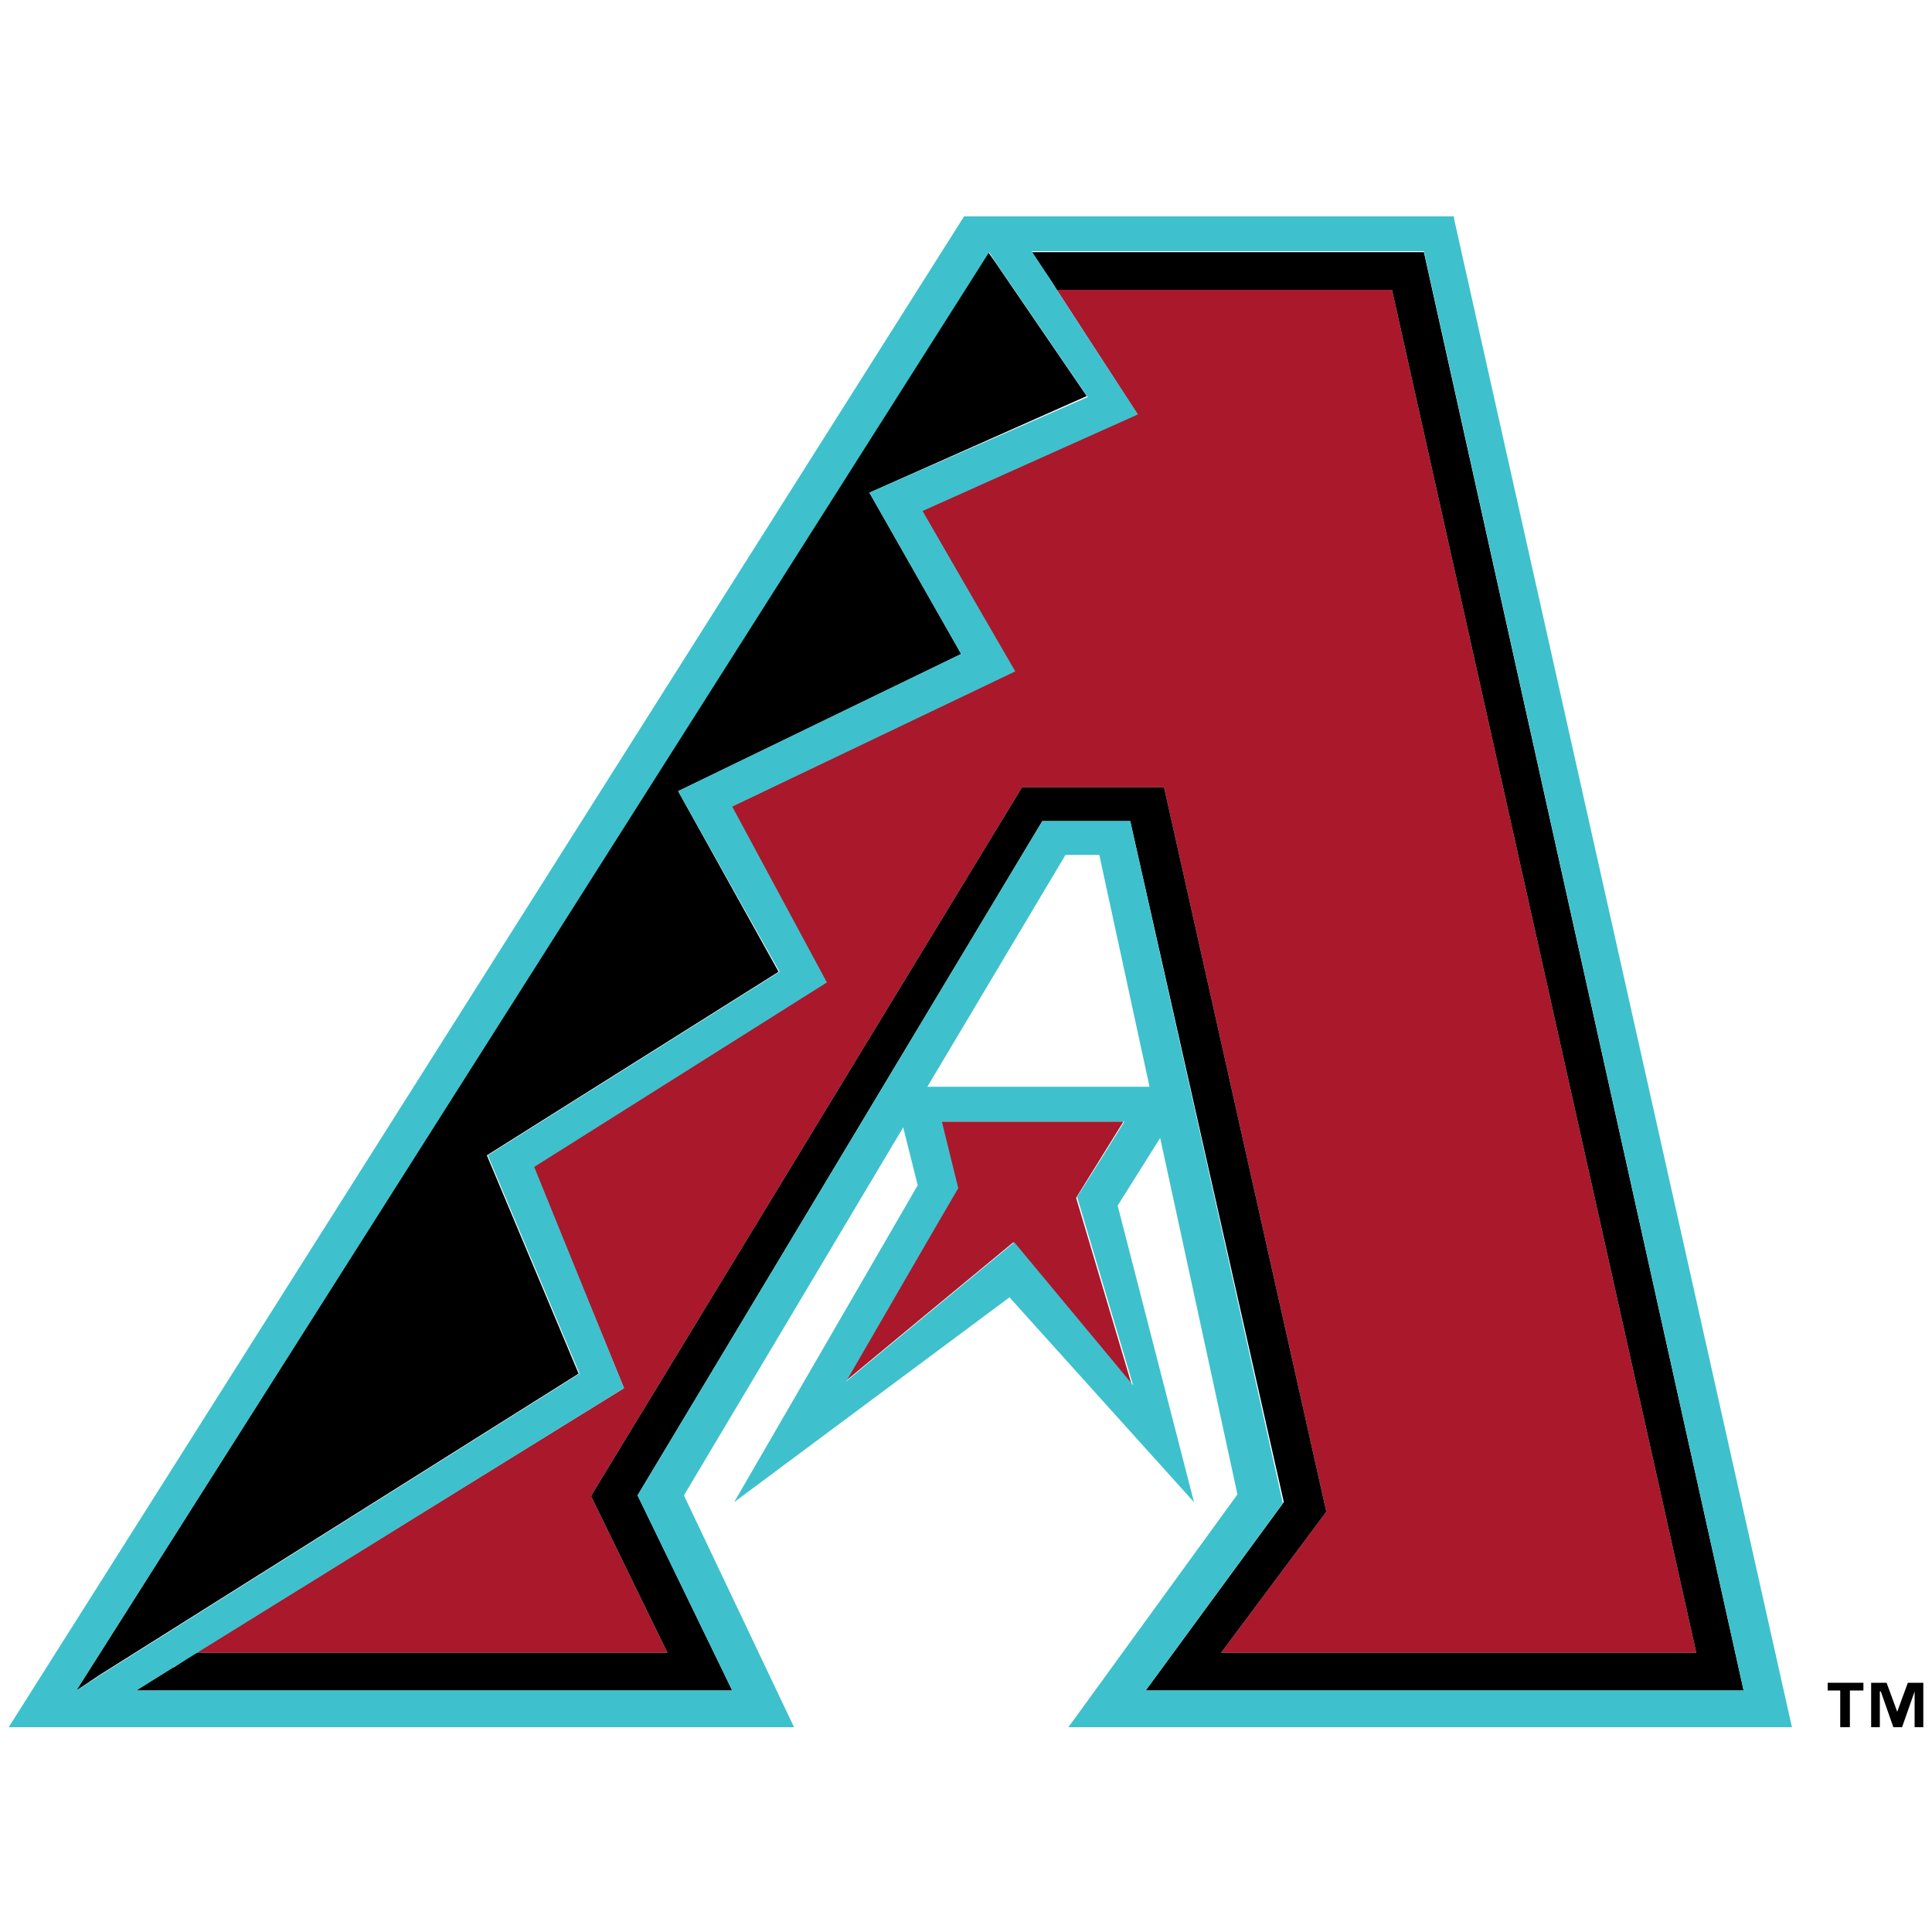 <?xml version="1.0" encoding="utf-8"?>
<!-- Generator: Adobe Illustrator 28.0.0, SVG Export Plug-In . SVG Version: 6.00 Build 0)  -->
<svg version="1.1" id="Layer_1" xmlns="http://www.w3.org/2000/svg" xmlns:xlink="http://www.w3.org/1999/xlink" x="0px" y="0px"
	 viewBox="0 0 200 200" style="enable-background:new 0 0 200 200;" xml:space="preserve">
<style type="text/css">
	.st0{fill:#3EC1CC;}
	.st1{fill:#AA182C;}
</style>
<g>
	<path class="st0" d="M9.4,174.9"/>
	<polygon class="st0" points="59.9,142.2 10.3,173.4 10.3,173.4 	"/>
	<polygon class="st1" points="69.1,171.1 61.2,154.9 61.4,154.5 105.8,81.5 120.5,81.5 137.3,156.5 126.4,171.1 175.6,171.1 
		144.1,30 109.4,30 117.7,42.8 95.4,52.8 105,69.5 75.7,83.5 85.5,101.7 55.2,120.8 64.6,143.7 20.1,171.2 20.3,171.1 	"/>
	<polygon class="st1" points="108.9,29.2 108.9,29.2 109.4,30 108.9,29.2 	"/>
	<polygon points="180.5,175 147.4,26.1 106.8,26.1 108.9,29.2 109.4,30 109.4,30 109.4,30 144.1,30 175.6,171.1 126.4,171.1 
		137.3,156.5 120.5,81.5 105.8,81.5 61.4,154.5 61.2,154.9 69.1,171.1 20.3,171.1 20.1,171.2 18,172.6 17.9,172.6 14.1,175 
		75.8,175 66,154.8 107.9,85 117,85 132.9,155.5 118.6,175 	"/>
	<polygon points="90,51 112.5,41 103,27.1 102.3,26.1 7.9,175 10.3,173.4 59.9,142.2 50.4,119.6 80.6,100.6 70.2,81.9 99.5,67.7 	
		"/>
	<path class="st1" d="M116.3,116.1H97.4c0,0,1.4,5.6,1.7,6.9c-0.9,1.5-11.6,20-11.6,20s15.2-12.6,17.4-14.4
		c1.5,1.8,12.3,14.9,12.3,14.9s-5.3-17.8-5.8-19.5C112.2,122.7,116.3,116.1,116.3,116.1"/>
	<path class="st0" d="M128.1,154.7l-17.5,24.1h74.9L150.6,23l-0.1-0.6l-50.7,0L0.9,178.8h81.3l-11.4-24l22.7-38.1l1.5,6l-19,32.8
		l28.5-21.2l19.1,21.2l-7.9-30.7l4.4-7L128.1,154.7z M105,128.6c-2.2,1.8-17.4,14.4-17.4,14.4s10.7-18.5,11.6-20
		c-0.3-1.2-1.7-6.9-1.7-6.9h18.9c0,0-4.1,6.6-4.9,7.8c0.5,1.7,5.8,19.5,5.8,19.5S106.5,130.4,105,128.6 M96,112.5l14.3-24h3.5
		l5.2,24H96z M7.9,175l94.5-148.9l0.7,1.1l9.5,13.9L90,51l9.5,16.7L70.2,81.9l10.5,18.7l-30.2,19l9.5,22.6l-49.6,31.2l0,0L7.9,175z
		 M75.8,175H14.1l50.5-31.3l-9.3-22.9l30.3-19.1l-9.8-18.2l29.3-14l-9.6-16.6l22.3-10L109.4,30l0,0l-0.5-0.8l-2.1-3.2l40.6,0
		L180.5,175l-61.9,0l14.2-19.4L117,85h-9.1L66,154.8L75.8,175z"/>
	<polygon points="197.5,174.2 196.4,177.2 196.4,177.2 195.3,174.2 193.7,174.2 193.7,178.8 194.6,178.8 194.6,175.1 194.7,175.1 
		196,178.8 196.9,178.8 198.2,175.1 198.2,175.1 198.2,178.8 199.1,178.8 199.1,174.2 	"/>
	<polygon points="189.2,175 190.5,175 190.5,178.8 191.5,178.8 191.5,175 192.9,175 192.9,174.2 189.2,174.2 	"/>
</g>
</svg>

